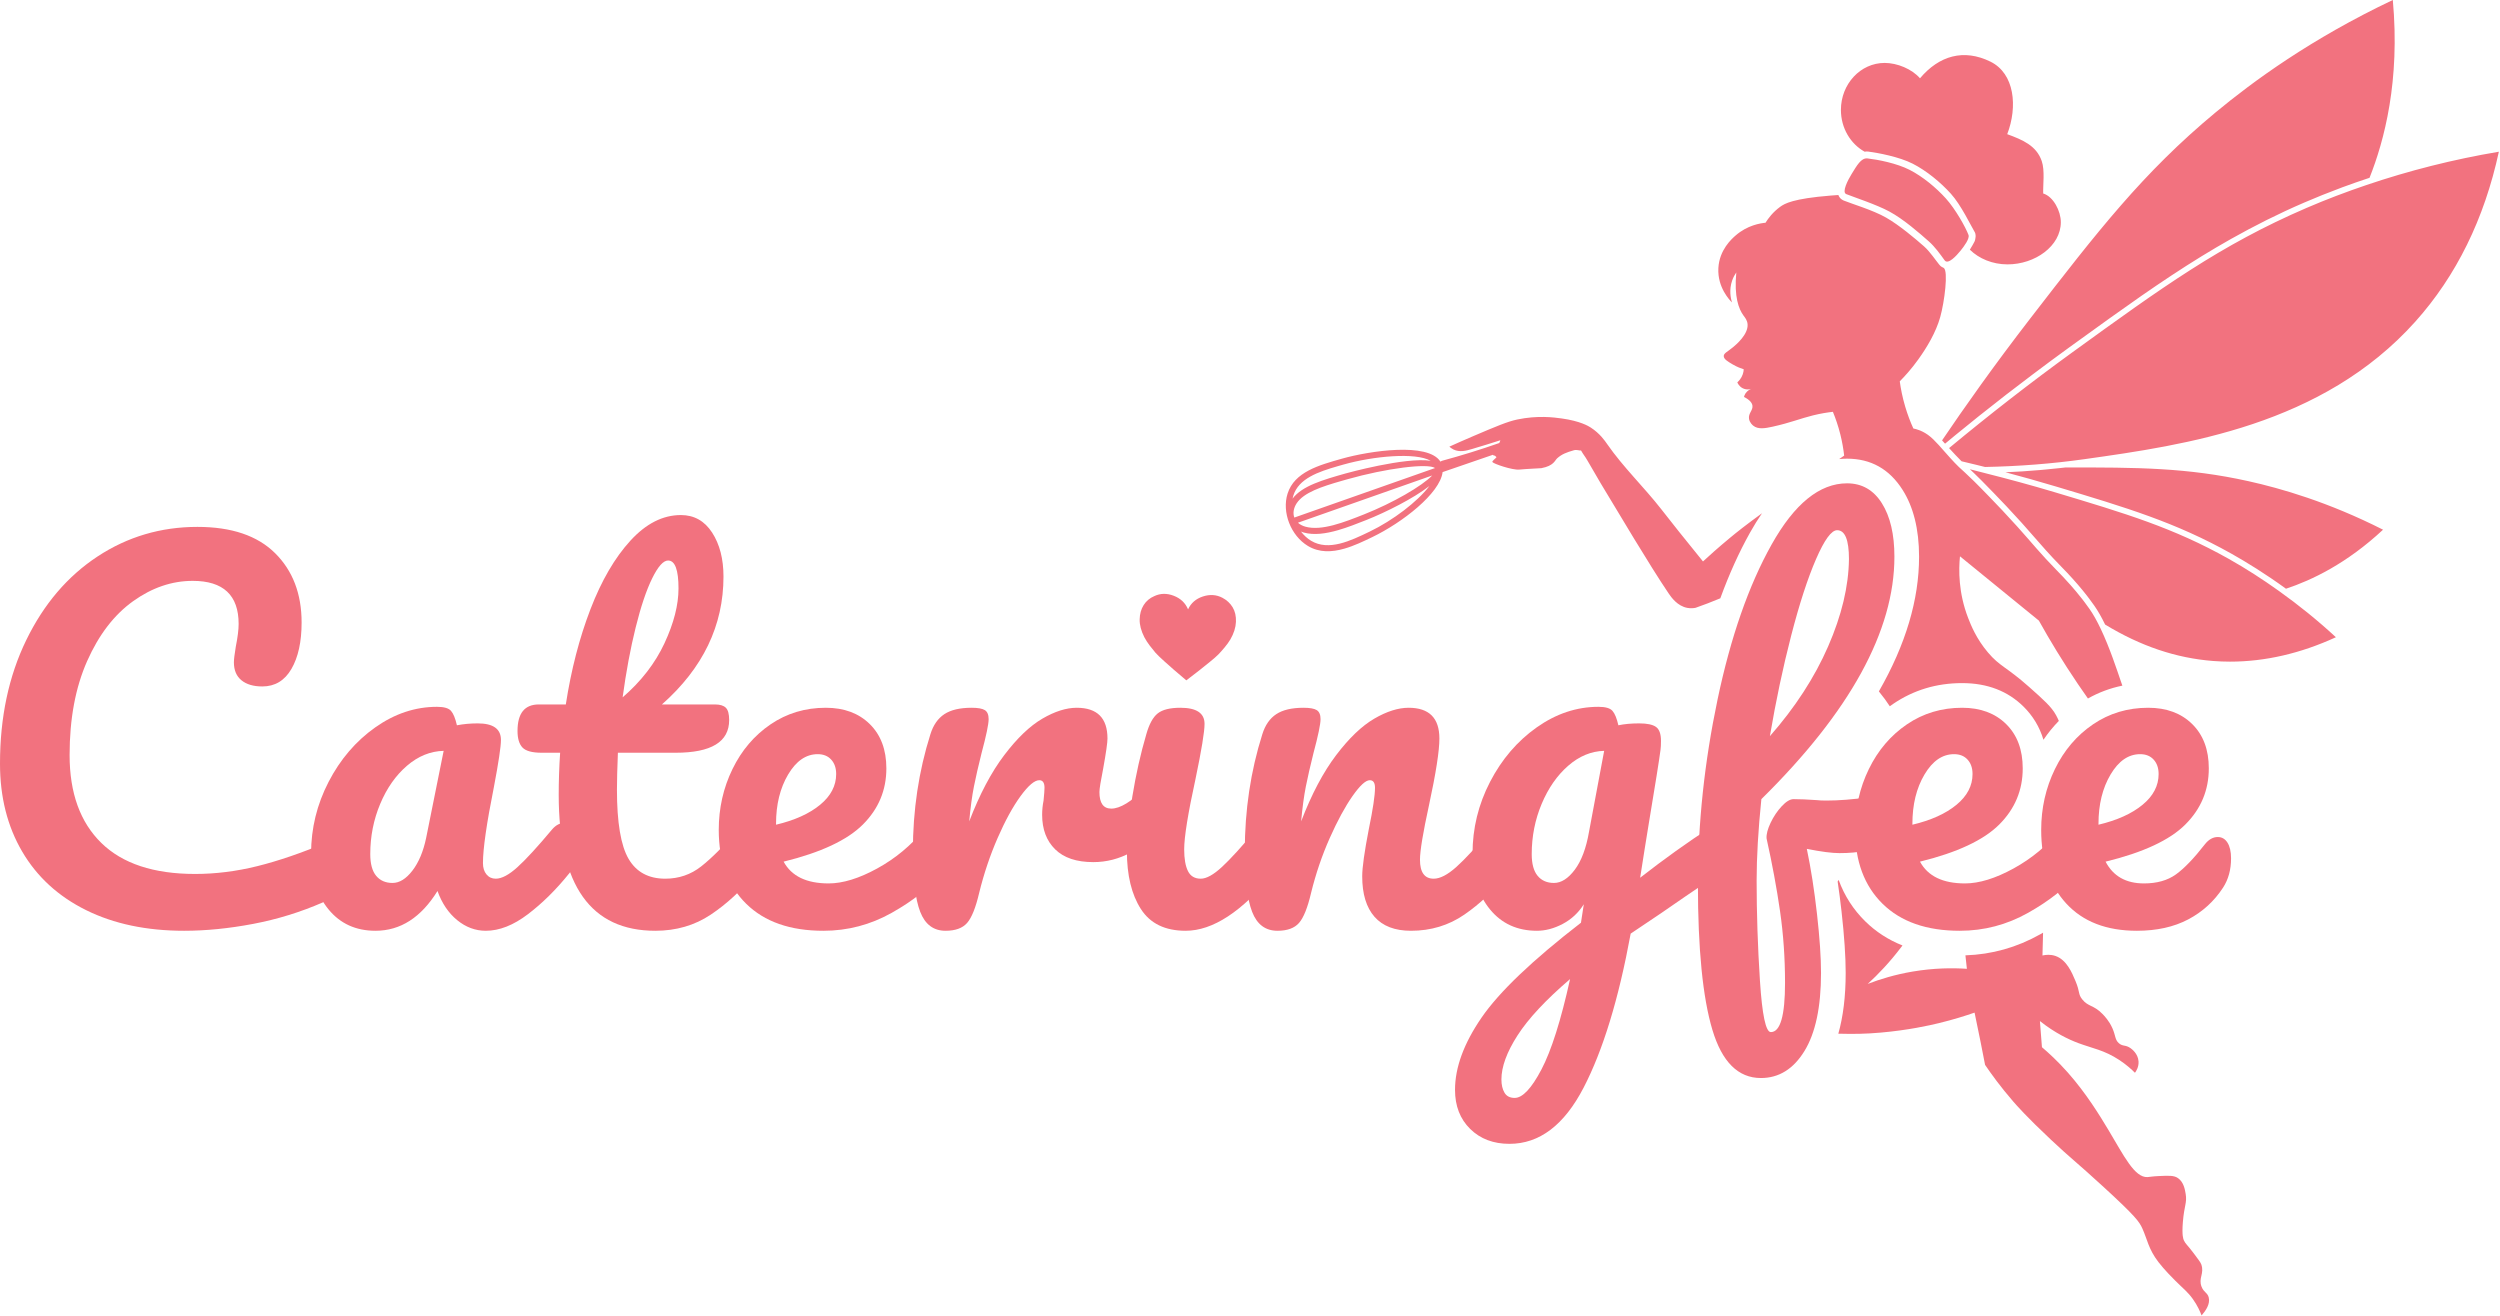 <svg xmlns="http://www.w3.org/2000/svg" xmlns:xlink="http://www.w3.org/1999/xlink" xmlns:serif="http://www.serif.com/" width="100%" height="100%" viewBox="0 0 2112 1112" xml:space="preserve" style="fill-rule:evenodd;clip-rule:evenodd;stroke-linejoin:round;stroke-miterlimit:2;">    <g transform="matrix(1,0,0,1,-391.23,-1591.05)">        <g transform="matrix(1,0,0,1,54.585,43.946)">            <path d="M1789.97,2052.55C1782.68,2055.6 1775.69,2058.26 1769.06,2060.58C1767.43,2060.9 1764.97,2061.18 1762.12,2060.65C1753.72,2059.11 1748.57,2051.75 1746.33,2048.46C1730.51,2025.16 1700.97,1975.34 1695.04,1965.57C1693.12,1962.4 1686.52,1951.63 1677.94,1936.56C1675.41,1932.12 1674.41,1931.44 1672.32,1927.69C1670.94,1927.9 1668.67,1926.77 1666.26,1927.48C1660,1929.29 1656.08,1930.75 1652.16,1934.26C1650.09,1936.11 1649.39,1940.61 1638.76,1942.62C1638.2,1942.73 1626.95,1943.16 1620.11,1943.81C1614.23,1944.37 1598.24,1938.86 1597.42,1937.43C1596.93,1936.55 1600.39,1934.27 1600.89,1933.32C1598.42,1930.64 1599.63,1933.12 1597.81,1931.33C1583.65,1936.19 1569.49,1941.01 1555.36,1945.93C1553.17,1963.98 1521.19,1988.68 1495.98,2000.83C1488.69,2004.34 1480.61,2008.24 1472.37,2010.6C1461.93,2013.6 1451.24,2014.14 1441.59,2008.34C1427.12,1999.65 1419.41,1979.81 1424.39,1964.11C1430.17,1945.88 1450.65,1940.13 1470.46,1934.55C1493.68,1928.02 1543.02,1920.53 1553.52,1937.09C1554.07,1936.73 1554.62,1936.45 1555.12,1936.31C1571.35,1931.91 1587.37,1926.93 1603.2,1921.39C1603.63,1920.62 1603.97,1919.84 1604.14,1919.03C1596.78,1921.41 1589.08,1923.79 1580.33,1926.39C1575.47,1927.84 1569.87,1929.42 1564.53,1926.83C1562.96,1926.06 1561.8,1925.13 1561.06,1924.44C1565.74,1922.31 1572.69,1919.19 1581.19,1915.57C1600.51,1907.34 1610.17,1903.23 1618.41,1901.5C1635.62,1897.9 1649.19,1899.67 1656.08,1900.63C1671.69,1902.82 1678.62,1907.09 1680.44,1908.25C1688.22,1913.26 1692.41,1919.43 1694.39,1922.28C1707.97,1941.85 1725.39,1958.48 1740.06,1977.25C1748.05,1987.48 1760.07,2002.72 1775.33,2021.41C1780.22,2016.89 1787.99,2009.89 1797.85,2001.71C1804.17,1996.47 1811.16,1990.9 1825.2,1980.69C1821.75,1985.71 1818.37,1991.15 1815.07,1997.05C1805.82,2013.57 1797.44,2032.06 1789.97,2052.55ZM1890.36,1934.93C1891.75,1933.98 1893.16,1933.01 1894.59,1932.02C1893.99,1926.66 1892.99,1920.6 1891.35,1914.05C1889.53,1906.79 1887.3,1900.41 1885.07,1895.01C1880.63,1895.5 1874.84,1896.39 1868.19,1898.04C1857.34,1900.73 1849.44,1904.17 1834.2,1907.56C1827.71,1909 1821.82,1910 1817.76,1906.7C1817.28,1906.3 1814.77,1904.25 1814.23,1900.99C1813.45,1896.24 1817.65,1893.84 1817.11,1889.81C1816.84,1887.83 1815.39,1885.17 1809.97,1882.45C1810.16,1881.63 1810.53,1880.55 1811.27,1879.42C1812.86,1877.01 1815.16,1875.99 1816.25,1875.6C1815.29,1875.92 1812.16,1876.75 1808.89,1875.09C1805.82,1873.54 1804.63,1870.83 1804.34,1870.12C1805.58,1869.01 1807.69,1866.82 1808.89,1863.41C1809.47,1861.76 1809.69,1860.26 1809.75,1859.08C1807.51,1858.38 1804.17,1857.15 1800.44,1854.97C1796.26,1852.51 1792.98,1850.59 1792.87,1848.04C1792.76,1845.48 1795.94,1844.39 1800.66,1840.46C1803.2,1838.36 1813.7,1829.62 1813,1820.98C1812.72,1817.59 1810.8,1815.36 1809.66,1813.83C1805.48,1808.17 1801.52,1797.83 1803.47,1777.26C1802.26,1779 1800.98,1781.23 1800.01,1783.98C1797.15,1792.05 1798.82,1799.34 1799.8,1802.59C1798.03,1800.83 1787.43,1789.96 1788.32,1773.58C1789.17,1758.08 1799.71,1748.83 1802.83,1746.1C1812.84,1737.31 1823.98,1735.67 1828.15,1735.28C1830.47,1731.55 1834.35,1726.33 1840.49,1721.85C1844.3,1719.08 1851.26,1714.91 1883.13,1712.33C1885.43,1712.14 1887.62,1711.99 1889.69,1711.85C1889.83,1712.23 1890,1712.6 1890.18,1712.94C1890.61,1713.72 1891.17,1714.45 1891.83,1715.05C1892.5,1715.64 1893.32,1716.14 1894.16,1716.5C1900.52,1719.14 1918.78,1724.52 1929.94,1730.89C1941.28,1737.37 1954.71,1748.75 1962.18,1755.34C1967.1,1759.68 1972.38,1767.64 1974.76,1770.46C1975.29,1771.09 1975.82,1771.75 1976.48,1772.24C1977.14,1772.75 1978.04,1773 1978.75,1773.48C1982.64,1776.11 1979.36,1802.03 1975.76,1814.92C1972.16,1827.82 1964.49,1840.66 1957.14,1850.85C1951.37,1858.88 1945.77,1865.01 1941.57,1869.25C1942.41,1875.48 1943.81,1882.66 1946.11,1890.46C1948.2,1897.54 1950.62,1903.77 1953.04,1909.08C1954.38,1909.35 1956.41,1909.85 1958.75,1910.8C1959.22,1910.99 1962.27,1912.25 1965.38,1914.48C1971.41,1918.8 1977.17,1926.34 1984.81,1934.66C1986.89,1936.92 1989.03,1939.23 1991.45,1941.57C1993.44,1943.49 1992.54,1942.58 1996.73,1946.41C2000.18,1949.57 2005.92,1955.05 2017.32,1966.86C2024.57,1974.38 2031.62,1981.7 2040.86,1991.98C2054.1,2006.69 2059.85,2014.3 2074.67,2029.42C2075.71,2030.48 2077.39,2032.17 2079.55,2034.47C2088.51,2043.99 2094.22,2051.29 2095.88,2053.44C2095.88,2053.44 2099.06,2057.55 2101.94,2061.66C2105.24,2066.37 2108.34,2072.08 2111.23,2078.12C2118.93,2094.25 2124.99,2112.93 2128.35,2122.7C2128.75,2123.86 2129.17,2125.07 2129.62,2126.33C2119.34,2128.43 2109.64,2132.06 2100.53,2137.2C2097.69,2133.18 2094.84,2129.07 2091.99,2124.86C2079.38,2106.25 2068.49,2088.3 2059.09,2071.4L1992.43,2017.08C1991.29,2028.5 1991.05,2047.83 1999.35,2069.24C2001.71,2075.3 2006.19,2086.6 2016.02,2098.25C2026.1,2110.2 2031.42,2110.2 2050.87,2127.46C2063.41,2138.61 2069.69,2144.18 2073.59,2151.27C2074.48,2152.89 2075.26,2154.51 2075.94,2156.14C2071.19,2160.99 2066.86,2166.29 2062.95,2172.05C2059.64,2161.06 2053.93,2151.74 2046.07,2143.99C2033.02,2131.12 2015.87,2124.19 1994.25,2124.19C1972.55,2124.19 1953.13,2130.11 1935.93,2141.79C1934.99,2142.43 1934.06,2143.08 1933.14,2143.75C1930.7,2139.98 1927.67,2135.79 1923.91,2131.2C1946.71,2091.47 1957.88,2053.46 1957.88,2017.42C1957.88,1993.77 1952.89,1975.09 1944.06,1961.11C1932.8,1943.25 1917.03,1934.59 1897.05,1934.59C1894.81,1934.59 1892.59,1934.7 1890.36,1934.93ZM2062.63,2335.03C2062.46,2341.45 2062.29,2347.87 2062.12,2354.29C2064.9,2353.67 2068.94,2353.25 2073.16,2354.72C2082.52,2358 2086.96,2368.58 2090.04,2375.94C2094.03,2385.45 2092.05,2386.69 2095.66,2391.3C2100.72,2397.74 2105.26,2395.93 2112.76,2403.64C2114.55,2405.48 2118.42,2409.46 2121.21,2415.76C2124.07,2422.25 2123.25,2425.47 2126.75,2428.47C2130.12,2431.35 2132.22,2429.53 2136.58,2432.64C2137.48,2433.29 2142.8,2437.1 2143.28,2443.68C2143.64,2448.5 2141.2,2452.12 2140.26,2453.38C2137.46,2450.58 2133.05,2446.55 2127.05,2442.6C2114.23,2434.16 2104.3,2432.76 2092.42,2428.31C2084.17,2425.22 2072.72,2419.81 2059.96,2409.7C2060.54,2417.06 2061.11,2424.42 2061.68,2431.78C2067.07,2436.35 2074.97,2443.52 2083.54,2453.2C2099.33,2471.04 2110.82,2490 2117.96,2501.9C2130.84,2523.34 2139.87,2542.08 2150.86,2541.51C2152.49,2541.43 2154.86,2540.88 2160.17,2540.65C2168.79,2540.26 2173.16,2539.98 2176.62,2542.38C2181.47,2545.75 2182.51,2552.11 2183.11,2555.8C2184.34,2563.34 2181.87,2565.31 2180.72,2579.61C2179.84,2590.77 2181.02,2593.72 2181.59,2594.97C2183.01,2598.07 2184.22,2598.36 2189.82,2605.79C2193.76,2611.03 2195.74,2613.65 2196.32,2615.32C2199.01,2623.17 2193.66,2626.86 2196.53,2634.15C2198.45,2639.04 2201.55,2639.06 2202.59,2643.24C2203.94,2648.67 2200.13,2654.33 2196.53,2658.4C2195.29,2655.1 2193.08,2650 2189.17,2644.54C2184.84,2638.48 2181.28,2635.97 2174.24,2628.95C2172.46,2627.18 2165.07,2619.81 2160.11,2613.33C2151.59,2602.2 2150.74,2594.29 2146.52,2584.95C2143.92,2579.19 2140.91,2574.8 2113.85,2549.95C2089.89,2527.95 2086.99,2526.57 2069.26,2509.91C2048.68,2490.58 2039.85,2480.47 2037.23,2477.44C2026.68,2465.25 2018.84,2454.39 2013.64,2446.71C2012.37,2440.11 2011.08,2433.48 2009.74,2426.8C2008.11,2418.64 2006.45,2410.56 2004.76,2402.56C1996.81,2405.33 1986.64,2408.52 1974.67,2411.43C1966.47,2413.43 1948.78,2417.38 1925.54,2419.44C1912.42,2420.6 1902.65,2420.7 1889.66,2420.37C1893.7,2406.06 1895.88,2388.96 1895.88,2369.02C1895.88,2355.34 1894.72,2337.97 1892.35,2316.89C1891.37,2308.22 1890.29,2299.88 1889.09,2291.85C1889.37,2291.37 1889.64,2290.9 1889.91,2290.43C1894.86,2303.98 1902.43,2315.64 1912.44,2325.48C1921.29,2334.17 1931.74,2341.01 1943.85,2345.83C1943.52,2346.27 1943.19,2346.71 1942.86,2347.15C1933.19,2359.95 1923.32,2370.24 1914.51,2378.31C1924.66,2374.4 1937.43,2370.43 1952.45,2367.88C1970.35,2364.85 1986.05,2364.74 1998.27,2365.55C1997.86,2361.76 1997.44,2357.97 1997.03,2354.18C2019.41,2353.44 2040.49,2347.51 2060.26,2336.38C2061.06,2335.93 2061.85,2335.48 2062.63,2335.03ZM1429.29,1965.66C1429.01,1966.55 1428.78,1967.45 1428.59,1968.36C1436.67,1957.53 1454.48,1952.45 1473.32,1947.1C1473.93,1946.92 1523.87,1933.08 1545.31,1936.38C1532.29,1929.04 1496.69,1932.5 1471.86,1939.49C1470.25,1939.94 1468.63,1940.4 1467.03,1940.86C1450.14,1945.71 1433.8,1951.43 1429.29,1965.66ZM1493.74,1996.2C1513.5,1986.69 1534.19,1970.9 1544.21,1957.68C1530.76,1968.17 1507.44,1979.87 1490.9,1986.42C1483.18,1989.48 1475.01,1992.71 1466.97,1995.02C1456.73,1997.96 1446.71,1999.39 1438.15,1997.02C1437.31,1996.79 1436.5,1996.51 1435.73,1996.2C1438.12,1999.31 1440.98,2001.98 1444.24,2003.94C1459.13,2012.88 1477.52,2004.02 1493.74,1996.2ZM1489.01,1981.64C1513.41,1971.98 1537.91,1957.77 1546.57,1948.79L1433.14,1988.71C1434.8,1990.2 1436.95,1991.35 1439.52,1992.07C1453.14,1995.84 1472.2,1988.3 1489.01,1981.64ZM1430.09,1984.34L1548.98,1942.5C1542.88,1938.26 1507.88,1942.63 1474.71,1952.04C1473.11,1952.5 1471.51,1952.95 1469.94,1953.4C1453.21,1958.2 1438.07,1963.15 1432.04,1972.32C1429.45,1976.29 1428.74,1980.66 1430.09,1984.34ZM1914.28,1680.94C1923.25,1681.97 1938.92,1685.01 1949.88,1690.59C1960.9,1696.22 1972.14,1705.52 1980.44,1714.69C1988.58,1723.69 1997.16,1739 1999.64,1745.61C2000.78,1748.65 1995.82,1755.32 1992.9,1758.9C1989.52,1763.06 1982.36,1771.01 1979.48,1767.04C1975.58,1761.66 1971.28,1755.59 1966.04,1750.97C1958.25,1744.09 1944.8,1732.26 1932.71,1725.76C1921.68,1719.83 1902.55,1713.58 1896.34,1711.08C1892.44,1709.52 1897.68,1699.27 1900.9,1694.09C1905.29,1687.04 1908.88,1680.33 1914.28,1680.94ZM1911.89,1675.26C1899.99,1668.66 1891.85,1655.33 1891.85,1639.96C1891.85,1618.05 1908.4,1600.26 1928.8,1600.26C1939.49,1600.26 1951.9,1605.44 1958.65,1613.25C1974.82,1594.09 1995.61,1588.11 2018.15,1599.17C2038.65,1609.23 2041.28,1637.23 2032.35,1660.46C2045.32,1665.22 2056.99,1670.08 2061.5,1683.15C2064.25,1691.14 2062.48,1703.35 2062.74,1710.56C2071.35,1713.14 2077.66,1725.48 2077.64,1734.82C2077.61,1754.97 2055.9,1770.49 2032.52,1770.45C2019.88,1770.43 2008.53,1765.63 2000.78,1758.04C2002.43,1755.47 2003.84,1752.83 2004.68,1751.26C2005.34,1750.02 2005.48,1748.13 2005.63,1747.17C2005.71,1746.61 2005.65,1746.03 2005.57,1745.46C2005.48,1744.86 2005.44,1744.12 2005.1,1743.56C2001.64,1737.78 1993.39,1720.32 1984.76,1710.78C1976,1701.09 1964.16,1691.34 1952.53,1685.4C1940.96,1679.5 1922.95,1676.21 1914.94,1675.15C1913.93,1675.01 1912.9,1675.07 1911.89,1675.26ZM2081.54,1942.02C2142.14,1941.94 2184.53,1942.12 2236.3,1953.64C2263.59,1959.71 2303.56,1971.17 2349.84,1994.59C2319.13,2023.23 2289.58,2037.27 2267.84,2044.46C2250.33,2031.75 2234.53,2022.04 2221.72,2014.84C2174.53,1988.37 2133.39,1976.05 2073.43,1958.08C2058.22,1953.53 2044.01,1949.56 2030.86,1946.08C2035.38,1945.88 2039.99,1945.65 2044.75,1945.35C2044.81,1945.34 2044.85,1945.34 2044.91,1945.34C2049.82,1945.03 2054.91,1944.63 2060.09,1944.19C2061.62,1944.06 2063.18,1943.91 2064.74,1943.76C2068.64,1943.41 2072.62,1943 2076.66,1942.56C2078.28,1942.38 2079.9,1942.21 2081.54,1942.02ZM1979.82,1921.92C1979.67,1921.76 1979.52,1921.6 1979.37,1921.43L1977.3,1919.14C1996.07,1891.39 2021.03,1855.99 2052.13,1815.74C2108.41,1742.91 2147.03,1692.96 2208.25,1642.17C2239.88,1615.92 2289.2,1579.78 2358.09,1547.1C2364.34,1615.43 2350.93,1665.83 2338.43,1697.31C2330.35,1700 2322.55,1702.69 2315.36,1705.37C2303.48,1709.79 2292.8,1714.13 2283.37,1718.19C2261.13,1727.77 2241.01,1737.97 2221.55,1748.89C2187.47,1768.05 2155.45,1789.81 2119.11,1815.82C2108.05,1823.74 2096.72,1831.91 2084.62,1840.67C2073.91,1848.43 2063.77,1855.95 2054.03,1863.3C2046.23,1869.17 2038.63,1874.95 2031.48,1880.49C2015.39,1892.96 2000.96,1904.52 1988.36,1914.86C1985.31,1917.35 1982.59,1919.62 1979.82,1921.92ZM2219.31,2019.13C2233.88,2027.31 2248.05,2036.47 2261.86,2046.33C2278.53,2058.24 2294.66,2071.23 2310.01,2085.44C2280.24,2099.12 2250.18,2106.06 2220.55,2106.06C2215.79,2106.06 2210.97,2105.87 2206.22,2105.5C2174.99,2103.06 2145.14,2093 2115.06,2074.74C2111.93,2068.31 2108.96,2063.12 2106,2058.9C2103.05,2054.69 2099.81,2050.49 2099.81,2050.49C2095.18,2044.51 2089.26,2037.64 2083.16,2031.16C2081.25,2029.13 2079.72,2027.56 2078.65,2026.48L2078.22,2026.03C2072.98,2020.69 2068.93,2016.33 2065.24,2012.23C2062.09,2008.74 2059.2,2005.42 2056.15,2001.91C2052.71,1997.96 2049.06,1993.76 2044.54,1988.74C2035.17,1978.33 2027.91,1970.79 2020.88,1963.5C2012.89,1955.21 2007.74,1950.11 2004.23,1946.74L2004.22,1946.73C2003.22,1945.76 2002.34,1944.94 2001.58,1944.23C2001.34,1944 2001.07,1943.74 2000.84,1943.53C2001.62,1943.72 2002.41,1943.94 2003.21,1944.14C2006.45,1944.93 2009.69,1945.82 2012.94,1946.63L2012.97,1946.64C2032.73,1951.62 2052.5,1956.95 2072.03,1962.8C2132.59,1980.94 2172.6,1992.93 2219.31,2019.13ZM2335.96,1703.37C2371.91,1691.19 2409.27,1681.74 2447.68,1675.28C2435.43,1731.95 2411.71,1780.21 2377.11,1818.81C2298.41,1906.64 2182.48,1923.02 2097.82,1934.98C2070.01,1938.91 2041.75,1941.06 2013.59,1941.61C2011.05,1940.97 2008.63,1940.38 2006.2,1939.78C2001.87,1938.72 1997.76,1937.73 1993.78,1936.79C1990.31,1933.34 1986.77,1929.57 1983.22,1925.65C2016.9,1897.73 2051.83,1870.5 2087.51,1844.65C2162.92,1790.04 2212.74,1753.96 2285.31,1722.72C2301.82,1715.61 2318.74,1709.2 2335.96,1703.37Z" style="fill:rgb(242,114,127);"></path>        </g>        <g transform="matrix(1,0,0,1,-102.331,551.497)">            <path d="M649.16,1825.87C617.427,1825.87 589.827,1820.07 566.36,1808.47C542.894,1796.87 524.894,1780.4 512.36,1759.07C499.827,1737.74 493.56,1712.94 493.56,1684.67C493.56,1645.47 500.96,1610.67 515.76,1580.27C530.56,1549.87 550.627,1526.34 575.96,1509.67C601.294,1493.01 629.427,1484.67 660.36,1484.67C689.16,1484.67 711.027,1492.07 725.96,1506.87C740.894,1521.67 748.36,1541.2 748.36,1565.47C748.36,1581.74 745.494,1594.81 739.76,1604.67C734.027,1614.54 725.827,1619.47 715.16,1619.47C707.694,1619.47 701.827,1617.74 697.56,1614.27C693.294,1610.81 691.16,1605.74 691.16,1599.07C691.16,1596.67 691.694,1592.27 692.76,1585.87C694.36,1577.87 695.16,1571.47 695.16,1566.67C695.16,1542.4 682.227,1530.27 656.36,1530.27C638.76,1530.27 621.96,1536.01 605.96,1547.47C589.96,1558.94 577.027,1575.81 567.16,1598.07C557.294,1620.34 552.36,1646.81 552.36,1677.47C552.36,1709.47 561.294,1734.2 579.16,1751.67C597.027,1769.14 623.427,1777.87 658.36,1777.87C675.694,1777.87 693.227,1775.67 710.96,1771.27C728.694,1766.87 748.36,1760.14 769.96,1751.07C773.96,1749.47 777.294,1748.67 779.96,1748.67C784.227,1748.67 787.427,1750.27 789.56,1753.47C791.694,1756.67 792.76,1760.81 792.76,1765.87C792.76,1782.14 783.96,1794.14 766.36,1801.87C747.427,1810.14 727.76,1816.2 707.36,1820.07C686.96,1823.94 667.56,1825.87 649.16,1825.87Z" style="fill:rgb(242,114,127);fill-rule:nonzero;"></path>            <path d="M810.76,1825.87C794.227,1825.87 781.027,1819.87 771.16,1807.87C761.294,1795.87 756.36,1780.14 756.36,1760.67C756.36,1739.34 761.294,1719.14 771.16,1700.07C781.027,1681.01 794.16,1665.67 810.56,1654.07C826.96,1642.47 844.36,1636.67 862.76,1636.67C868.627,1636.67 872.56,1637.81 874.56,1640.07C876.56,1642.34 878.227,1646.4 879.56,1652.27C885.16,1651.2 891.027,1650.67 897.16,1650.67C910.227,1650.67 916.76,1655.34 916.76,1664.67C916.76,1670.27 914.76,1683.61 910.76,1704.67C904.627,1735.34 901.56,1756.67 901.56,1768.67C901.56,1772.67 902.56,1775.87 904.56,1778.27C906.56,1780.67 909.16,1781.87 912.36,1781.87C917.427,1781.87 923.56,1778.61 930.76,1772.07C937.96,1765.54 947.694,1754.94 959.96,1740.27C963.16,1736.54 966.76,1734.67 970.76,1734.67C974.227,1734.67 976.96,1736.27 978.96,1739.47C980.96,1742.67 981.96,1747.07 981.96,1752.67C981.96,1763.34 979.427,1771.61 974.36,1777.47C963.427,1791.07 951.827,1802.54 939.56,1811.87C927.294,1821.2 915.427,1825.87 903.96,1825.87C895.16,1825.87 887.094,1822.87 879.76,1816.87C872.427,1810.87 866.894,1802.67 863.16,1792.27C849.294,1814.67 831.827,1825.87 810.76,1825.87ZM825.16,1785.47C831.027,1785.47 836.627,1782.01 841.96,1775.07C847.294,1768.14 851.16,1758.94 853.56,1747.47L868.36,1673.87C857.16,1674.14 846.827,1678.34 837.36,1686.47C827.894,1694.61 820.36,1705.34 814.76,1718.67C809.16,1732.01 806.36,1746.14 806.36,1761.07C806.36,1769.34 808.027,1775.47 811.36,1779.47C814.694,1783.47 819.294,1785.47 825.16,1785.47Z" style="fill:rgb(242,114,127);fill-rule:nonzero;"></path>            <path d="M1127.96,1734.67C1131.43,1734.67 1134.16,1736.27 1136.16,1739.47C1138.16,1742.67 1139.16,1747.07 1139.16,1752.67C1139.16,1763.34 1136.63,1771.61 1131.56,1777.47C1120.09,1791.61 1107.56,1803.2 1093.96,1812.27C1080.36,1821.34 1064.76,1825.87 1047.16,1825.87C992.76,1825.87 965.56,1787.61 965.56,1711.07C965.56,1699.34 965.96,1687.47 966.76,1675.47L951.16,1675.47C943.16,1675.47 937.76,1674.01 934.96,1671.07C932.16,1668.14 930.76,1663.47 930.76,1657.07C930.76,1642.14 936.76,1634.67 948.76,1634.67L971.56,1634.67C976.094,1605.34 983.027,1578.54 992.36,1554.27C1001.69,1530.01 1012.96,1510.67 1026.16,1496.27C1039.36,1481.87 1053.56,1474.67 1068.76,1474.67C1079.96,1474.67 1088.76,1479.61 1095.16,1489.47C1101.56,1499.34 1104.76,1511.74 1104.76,1526.67C1104.76,1568.01 1087.43,1604.01 1052.76,1634.67L1097.56,1634.67C1101.83,1634.67 1104.89,1635.61 1106.76,1637.47C1108.63,1639.34 1109.56,1642.81 1109.56,1647.87C1109.56,1666.27 1094.49,1675.47 1064.36,1675.47L1015.56,1675.47C1015.03,1688.81 1014.76,1699.2 1014.76,1706.67C1014.76,1734.4 1018.03,1753.87 1024.56,1765.07C1031.09,1776.27 1041.43,1781.87 1055.56,1781.87C1067.03,1781.87 1077.16,1778.4 1085.96,1771.47C1094.76,1764.54 1105.16,1754.14 1117.16,1740.27C1120.36,1736.54 1123.96,1734.67 1127.96,1734.67ZM1057.96,1513.07C1053.96,1513.07 1049.49,1518.07 1044.56,1528.07C1039.63,1538.07 1034.96,1551.94 1030.56,1569.67C1026.16,1587.4 1022.49,1607.07 1019.56,1628.67C1035.29,1615.07 1047.09,1599.81 1054.96,1582.87C1062.83,1565.94 1066.76,1550.54 1066.76,1536.67C1066.76,1520.94 1063.83,1513.07 1057.96,1513.07Z" style="fill:rgb(242,114,127);fill-rule:nonzero;"></path>            <path d="M1285.16,1734.67C1288.63,1734.67 1291.36,1736.27 1293.36,1739.47C1295.36,1742.67 1296.36,1747.07 1296.36,1752.67C1296.36,1763.34 1293.83,1771.61 1288.76,1777.47C1278.89,1789.47 1264.96,1800.54 1246.96,1810.67C1228.96,1820.81 1209.69,1825.87 1189.16,1825.87C1161.16,1825.87 1139.43,1818.27 1123.96,1803.07C1108.49,1787.87 1100.76,1767.07 1100.76,1740.67C1100.76,1722.27 1104.63,1705.14 1112.36,1689.27C1120.09,1673.4 1130.83,1660.81 1144.56,1651.47C1158.29,1642.14 1173.83,1637.47 1191.16,1637.47C1206.63,1637.47 1219.03,1642.07 1228.36,1651.27C1237.69,1660.47 1242.36,1672.94 1242.36,1688.67C1242.36,1707.07 1235.76,1722.87 1222.56,1736.07C1209.36,1749.27 1187.03,1759.74 1155.56,1767.47C1162.23,1779.74 1174.89,1785.87 1193.56,1785.87C1205.56,1785.87 1219.23,1781.67 1234.56,1773.27C1249.89,1764.87 1263.16,1753.87 1274.36,1740.27C1277.56,1736.54 1281.16,1734.67 1285.16,1734.67ZM1184.36,1676.67C1174.49,1676.67 1166.16,1682.4 1159.36,1693.87C1152.56,1705.34 1149.16,1719.2 1149.16,1735.47L1149.16,1736.27C1164.89,1732.54 1177.29,1726.94 1186.36,1719.47C1195.43,1712.01 1199.96,1703.34 1199.96,1693.47C1199.96,1688.4 1198.56,1684.34 1195.76,1681.27C1192.96,1678.2 1189.16,1676.67 1184.36,1676.67Z" style="fill:rgb(242,114,127);fill-rule:nonzero;"></path>            <path d="M1292.36,1825.87C1282.23,1825.87 1275.09,1820.54 1270.96,1809.87C1266.83,1799.2 1264.76,1782.14 1264.76,1758.67C1264.76,1724.01 1269.69,1691.07 1279.56,1659.87C1281.96,1652.14 1285.89,1646.47 1291.36,1642.87C1296.83,1639.27 1304.49,1637.47 1314.36,1637.47C1319.69,1637.47 1323.43,1638.14 1325.56,1639.47C1327.69,1640.81 1328.76,1643.34 1328.76,1647.07C1328.76,1651.34 1326.76,1660.94 1322.76,1675.87C1320.09,1686.54 1317.96,1695.87 1316.36,1703.87C1314.76,1711.87 1313.43,1721.74 1312.36,1733.47C1321.16,1710.54 1331.03,1691.87 1341.96,1677.47C1352.89,1663.07 1363.63,1652.81 1374.16,1646.67C1384.69,1640.54 1394.36,1637.47 1403.16,1637.47C1420.49,1637.47 1429.16,1646.14 1429.16,1663.47C1429.16,1666.94 1427.96,1675.34 1425.56,1688.67C1423.43,1699.34 1422.36,1706.01 1422.36,1708.67C1422.36,1718.01 1425.69,1722.67 1432.36,1722.67C1439.83,1722.67 1449.43,1716.81 1461.16,1705.07C1464.63,1701.61 1468.23,1699.87 1471.96,1699.87C1475.43,1699.87 1478.16,1701.4 1480.16,1704.47C1482.16,1707.54 1483.16,1711.61 1483.16,1716.67C1483.16,1726.54 1480.49,1734.27 1475.16,1739.87C1467.69,1747.61 1458.96,1754.2 1448.96,1759.67C1438.96,1765.14 1428.36,1767.87 1417.16,1767.87C1403.03,1767.87 1392.29,1764.27 1384.96,1757.07C1377.63,1749.87 1373.96,1740.14 1373.96,1727.87C1373.96,1723.87 1374.36,1719.87 1375.16,1715.87C1375.69,1710.54 1375.96,1706.94 1375.96,1705.07C1375.96,1700.81 1374.49,1698.67 1371.56,1698.67C1367.56,1698.67 1362.29,1703.14 1355.76,1712.07C1349.23,1721.01 1342.76,1732.81 1336.36,1747.47C1329.96,1762.14 1324.76,1777.61 1320.76,1793.87C1317.83,1806.4 1314.43,1814.87 1310.56,1819.27C1306.69,1823.67 1300.63,1825.87 1292.36,1825.87Z" style="fill:rgb(242,114,127);fill-rule:nonzero;"></path>            <path d="M1495.16,1825.87C1477.83,1825.87 1465.23,1819.74 1457.36,1807.47C1449.49,1795.2 1445.56,1778.94 1445.56,1758.67C1445.56,1746.67 1447.09,1731.27 1450.16,1712.47C1453.23,1693.67 1457.16,1676.14 1461.96,1659.87C1464.36,1651.34 1467.56,1645.47 1471.56,1642.27C1475.56,1639.07 1481.96,1637.47 1490.76,1637.47C1504.36,1637.47 1511.16,1642.01 1511.16,1651.07C1511.16,1657.74 1508.63,1673.2 1503.56,1697.47C1497.16,1726.81 1493.96,1746.67 1493.96,1757.07C1493.96,1765.07 1495.03,1771.2 1497.16,1775.47C1499.29,1779.74 1502.89,1781.87 1507.96,1781.87C1512.76,1781.87 1518.76,1778.54 1525.96,1771.87C1533.16,1765.2 1542.76,1754.67 1554.76,1740.27C1557.96,1736.54 1561.56,1734.67 1565.56,1734.67C1569.03,1734.67 1571.76,1736.27 1573.76,1739.47C1575.76,1742.67 1576.76,1747.07 1576.76,1752.67C1576.76,1763.34 1574.23,1771.61 1569.16,1777.47C1542.76,1809.74 1518.09,1825.87 1495.16,1825.87Z" style="fill:rgb(242,114,127);fill-rule:nonzero;"></path>            <path d="M1572.76,1825.87C1562.63,1825.87 1555.49,1820.54 1551.36,1809.87C1547.23,1799.2 1545.16,1782.14 1545.16,1758.67C1545.16,1724.01 1550.09,1691.07 1559.96,1659.87C1562.36,1652.14 1566.29,1646.47 1571.76,1642.87C1577.23,1639.27 1584.89,1637.47 1594.76,1637.47C1600.09,1637.47 1603.83,1638.14 1605.96,1639.47C1608.09,1640.81 1609.16,1643.34 1609.16,1647.07C1609.16,1651.34 1607.16,1660.94 1603.16,1675.87C1600.49,1686.54 1598.36,1695.87 1596.76,1703.87C1595.16,1711.87 1593.83,1721.74 1592.76,1733.47C1601.56,1710.54 1611.43,1691.87 1622.36,1677.47C1633.29,1663.07 1644.03,1652.81 1654.56,1646.67C1665.09,1640.54 1674.76,1637.47 1683.56,1637.47C1700.89,1637.47 1709.56,1646.14 1709.56,1663.47C1709.56,1673.87 1706.63,1692.67 1700.76,1719.87C1695.69,1743.07 1693.16,1758.4 1693.16,1765.87C1693.16,1776.54 1697.03,1781.87 1704.76,1781.87C1710.09,1781.87 1716.43,1778.61 1723.76,1772.07C1731.09,1765.54 1740.89,1754.94 1753.16,1740.27C1756.36,1736.54 1759.96,1734.67 1763.96,1734.67C1767.43,1734.67 1770.16,1736.27 1772.16,1739.47C1774.16,1742.67 1775.16,1747.07 1775.16,1752.67C1775.16,1763.34 1772.63,1771.61 1767.56,1777.47C1756.09,1791.61 1743.76,1803.2 1730.56,1812.27C1717.36,1821.34 1702.36,1825.87 1685.56,1825.87C1671.96,1825.87 1661.69,1821.94 1654.76,1814.07C1647.83,1806.2 1644.36,1794.81 1644.36,1779.87C1644.36,1772.4 1646.23,1759.07 1649.96,1739.87C1653.43,1723.07 1655.16,1711.47 1655.16,1705.07C1655.16,1700.81 1653.69,1698.67 1650.76,1698.67C1647.29,1698.67 1642.43,1703.14 1636.16,1712.07C1629.89,1721.01 1623.49,1732.81 1616.96,1747.47C1610.43,1762.14 1605.16,1777.61 1601.16,1793.87C1598.23,1806.4 1594.83,1814.87 1590.96,1819.27C1587.09,1823.67 1581.03,1825.87 1572.76,1825.87Z" style="fill:rgb(242,114,127);fill-rule:nonzero;"></path>            <path d="M1947.56,1735.47C1951.03,1735.47 1953.76,1737.14 1955.76,1740.47C1957.76,1743.81 1958.76,1748.01 1958.76,1753.07C1958.76,1759.2 1957.83,1764.01 1955.96,1767.47C1954.09,1770.94 1951.16,1774.01 1947.16,1776.67C1924.23,1792.14 1907.43,1803.61 1896.76,1811.07L1871.16,1828.27C1861.03,1883.47 1847.76,1926.87 1831.36,1958.47C1814.96,1990.07 1794.09,2005.87 1768.76,2005.87C1755.16,2005.87 1744.09,2001.67 1735.56,1993.27C1727.03,1984.87 1722.76,1973.87 1722.76,1960.27C1722.76,1941.34 1730.23,1921.01 1745.16,1899.27C1760.09,1877.54 1788.09,1850.81 1829.16,1819.07L1831.56,1803.47C1827.03,1810.67 1821.09,1816.2 1813.76,1820.07C1806.43,1823.94 1799.16,1825.87 1791.96,1825.87C1775.43,1825.87 1762.23,1819.87 1752.36,1807.87C1742.49,1795.87 1737.56,1780.14 1737.56,1760.67C1737.56,1739.34 1742.49,1719.14 1752.36,1700.07C1762.23,1681.01 1775.36,1665.67 1791.76,1654.07C1808.16,1642.47 1825.56,1636.67 1843.96,1636.67C1849.83,1636.67 1853.76,1637.81 1855.76,1640.07C1857.76,1642.34 1859.43,1646.4 1860.76,1652.27C1865.83,1651.2 1871.69,1650.67 1878.36,1650.67C1885.03,1650.67 1889.76,1651.67 1892.56,1653.67C1895.36,1655.67 1896.76,1659.61 1896.76,1665.47C1896.76,1668.67 1896.63,1671.2 1896.36,1673.07C1895.29,1681.34 1891.96,1702.27 1886.36,1735.87C1885.29,1742.27 1884.16,1749.27 1882.96,1756.87C1881.76,1764.47 1880.49,1772.54 1879.16,1781.07C1899.69,1765.07 1919.43,1750.94 1938.36,1738.67C1941.83,1736.54 1944.89,1735.47 1947.56,1735.47ZM1806.36,1785.47C1812.49,1785.47 1818.36,1781.74 1823.96,1774.27C1829.56,1766.81 1833.56,1756.14 1835.96,1742.27L1848.76,1673.87C1837.83,1674.14 1827.69,1678.34 1818.36,1686.47C1809.03,1694.61 1801.56,1705.34 1795.96,1718.67C1790.36,1732.01 1787.56,1746.14 1787.56,1761.07C1787.56,1769.34 1789.23,1775.47 1792.56,1779.47C1795.89,1783.47 1800.49,1785.47 1806.36,1785.47ZM1773.16,1967.07C1779.83,1967.07 1787.36,1959.07 1795.76,1943.07C1804.16,1927.07 1812.23,1901.61 1819.96,1866.67C1799.43,1884.27 1784.63,1900.14 1775.56,1914.27C1766.49,1928.4 1761.96,1940.81 1761.96,1951.47C1761.96,1956.01 1762.83,1959.74 1764.56,1962.67C1766.29,1965.61 1769.16,1967.07 1773.16,1967.07Z" style="fill:rgb(242,114,127);fill-rule:nonzero;"></path>            <path d="M2245.16,1734.67C2248.63,1734.67 2251.36,1736.27 2253.36,1739.47C2255.36,1742.67 2256.36,1747.07 2256.36,1752.67C2256.36,1763.34 2253.83,1771.61 2248.76,1777.47C2238.89,1789.47 2224.96,1800.54 2206.96,1810.67C2188.96,1820.81 2169.69,1825.87 2149.16,1825.87C2121.16,1825.87 2099.43,1818.27 2083.96,1803.07C2068.49,1787.87 2060.76,1767.07 2060.76,1740.67C2060.76,1722.27 2064.63,1705.14 2072.36,1689.27C2080.09,1673.4 2090.83,1660.81 2104.56,1651.47C2118.29,1642.14 2133.83,1637.47 2151.16,1637.47C2166.63,1637.47 2179.03,1642.07 2188.36,1651.27C2197.69,1660.47 2202.36,1672.94 2202.36,1688.67C2202.36,1707.07 2195.76,1722.87 2182.56,1736.07C2169.36,1749.27 2147.03,1759.74 2115.56,1767.47C2122.23,1779.74 2134.89,1785.87 2153.56,1785.87C2165.56,1785.87 2179.23,1781.67 2194.56,1773.27C2209.89,1764.87 2223.16,1753.87 2234.36,1740.27C2237.56,1736.54 2241.16,1734.67 2245.16,1734.67ZM2144.36,1676.67C2134.49,1676.67 2126.16,1682.4 2119.36,1693.87C2112.56,1705.34 2109.16,1719.2 2109.16,1735.47L2109.16,1736.27C2124.89,1732.54 2137.29,1726.94 2146.36,1719.47C2155.43,1712.01 2159.96,1703.34 2159.96,1693.47C2159.96,1688.4 2158.56,1684.34 2155.76,1681.27C2152.96,1678.2 2149.16,1676.67 2144.36,1676.67Z" style="fill:rgb(242,114,127);fill-rule:nonzero;"></path>            <path d="M2367.16,1746.67C2370.63,1746.67 2373.36,1748.27 2375.36,1751.47C2377.36,1754.67 2378.36,1759.07 2378.36,1764.67C2378.36,1774.27 2376.09,1782.54 2371.56,1789.47C2364.09,1800.94 2354.29,1809.87 2342.16,1816.27C2330.03,1822.67 2315.56,1825.87 2298.76,1825.87C2273.16,1825.87 2253.29,1818.2 2239.16,1802.87C2225.03,1787.54 2217.96,1766.81 2217.96,1740.67C2217.96,1722.27 2221.83,1705.14 2229.56,1689.27C2237.29,1673.4 2248.03,1660.81 2261.76,1651.47C2275.49,1642.14 2291.03,1637.47 2308.36,1637.47C2323.83,1637.47 2336.23,1642.07 2345.56,1651.27C2354.89,1660.47 2359.56,1672.94 2359.56,1688.67C2359.56,1707.07 2352.96,1722.87 2339.76,1736.07C2326.56,1749.27 2304.09,1759.74 2272.36,1767.47C2278.76,1779.74 2289.56,1785.87 2304.76,1785.87C2315.69,1785.87 2324.69,1783.34 2331.76,1778.27C2338.83,1773.2 2347.03,1764.67 2356.36,1752.67C2359.56,1748.67 2363.16,1746.67 2367.16,1746.67ZM2301.56,1676.67C2291.69,1676.67 2283.36,1682.4 2276.56,1693.87C2269.76,1705.34 2266.36,1719.2 2266.36,1735.47L2266.36,1736.27C2282.09,1732.54 2294.49,1726.94 2303.56,1719.47C2312.63,1712.01 2317.16,1703.34 2317.16,1693.47C2317.16,1688.4 2315.76,1684.34 2312.96,1681.27C2310.16,1678.2 2306.36,1676.67 2301.56,1676.67Z" style="fill:rgb(242,114,127);fill-rule:nonzero;"></path>            <path d="M2085.96,1711.87C2093.43,1711.87 2097.16,1717.47 2097.16,1728.67C2097.16,1749.74 2080.63,1760.27 2047.56,1760.27C2041.16,1760.27 2031.96,1759.07 2019.96,1756.67C2023.43,1773.2 2026.29,1791.54 2028.56,1811.67C2030.83,1831.81 2031.96,1848.4 2031.96,1861.47C2031.96,1890.27 2027.29,1912.27 2017.96,1927.47C2008.63,1942.67 1996.36,1950.27 1981.16,1950.27C1961.96,1950.27 1948.29,1936.67 1940.16,1909.47C1932.03,1882.27 1927.96,1841.2 1927.96,1786.27C1927.96,1735.07 1933.49,1683.14 1944.56,1630.47C1955.63,1577.81 1970.83,1534.2 1990.16,1499.67C2009.49,1465.14 2030.76,1447.87 2053.96,1447.87C2066.49,1447.87 2076.29,1453.47 2083.36,1464.67C2090.43,1475.87 2093.96,1490.94 2093.96,1509.87C2093.96,1572.54 2056.49,1640.81 1981.56,1714.67C1978.89,1740.81 1977.56,1763.74 1977.56,1783.47C1977.56,1810.94 1978.49,1839.14 1980.36,1868.07C1982.23,1897.01 1985.29,1911.47 1989.56,1911.47C1997.56,1911.47 2001.56,1897.61 2001.56,1869.87C2001.56,1849.07 2000.16,1828.94 1997.36,1809.47C1994.56,1790.01 1990.76,1769.47 1985.96,1747.87C1985.69,1744.4 1986.83,1740.01 1989.36,1734.67C1991.89,1729.34 1995.03,1724.67 1998.76,1720.67C2002.49,1716.67 2005.83,1714.67 2008.76,1714.67C2014.09,1714.67 2020.49,1714.94 2027.96,1715.47C2030.36,1715.74 2033.16,1715.87 2036.36,1715.87C2047.03,1715.87 2058.89,1714.94 2071.96,1713.07C2074.09,1712.81 2076.36,1712.54 2078.76,1712.27C2081.16,1712.01 2083.56,1711.87 2085.96,1711.87ZM2045.56,1487.47C2040.76,1487.47 2034.83,1495.61 2027.76,1511.87C2020.69,1528.14 2013.69,1549.67 2006.76,1576.47C1999.83,1603.27 1993.83,1631.61 1988.76,1661.47C2010.09,1637.2 2026.49,1611.94 2037.96,1585.67C2049.43,1559.4 2055.29,1534.81 2055.56,1511.87C2055.56,1495.61 2052.23,1487.47 2045.56,1487.47Z" style="fill:rgb(242,114,127);fill-rule:nonzero;"></path>        </g>        <g transform="matrix(1.16,0,0,1.207,131.014,241.949)">            <path d="M1114.54,1536.11C1117.75,1537.72 1120.25,1539.94 1122.02,1542.77C1123.8,1545.6 1124.6,1549 1124.43,1552.98C1124.26,1556.95 1122.91,1561.05 1120.37,1565.28C1119.27,1567.05 1117.9,1568.89 1116.25,1570.79C1114.6,1572.69 1113.12,1574.3 1111.81,1575.61C1110.5,1576.92 1108.24,1578.82 1105.03,1581.32C1101.82,1583.81 1099.43,1585.65 1097.87,1586.83C1096.3,1588.02 1093.11,1590.38 1088.29,1593.93C1083.73,1590.22 1080.68,1587.72 1079.16,1586.45C1077.64,1585.19 1075.34,1583.22 1072.25,1580.56C1069.16,1577.89 1067.01,1575.89 1065.78,1574.53C1064.56,1573.18 1063.16,1571.51 1061.6,1569.53C1060.03,1567.54 1058.75,1565.62 1057.73,1563.76C1055.36,1559.28 1054.22,1555.11 1054.31,1551.27C1054.39,1547.42 1055.36,1544.08 1057.22,1541.25C1059.08,1538.41 1061.66,1536.32 1064.96,1534.97C1069.44,1532.94 1074.17,1532.86 1079.16,1534.72C1084.15,1536.58 1087.61,1539.75 1089.56,1544.23C1091.67,1539.83 1095.27,1536.83 1100.34,1535.22C1105.41,1533.62 1110.14,1533.91 1114.54,1536.11Z" style="fill:rgb(242,114,127);fill-rule:nonzero;"></path>        </g>    </g></svg>